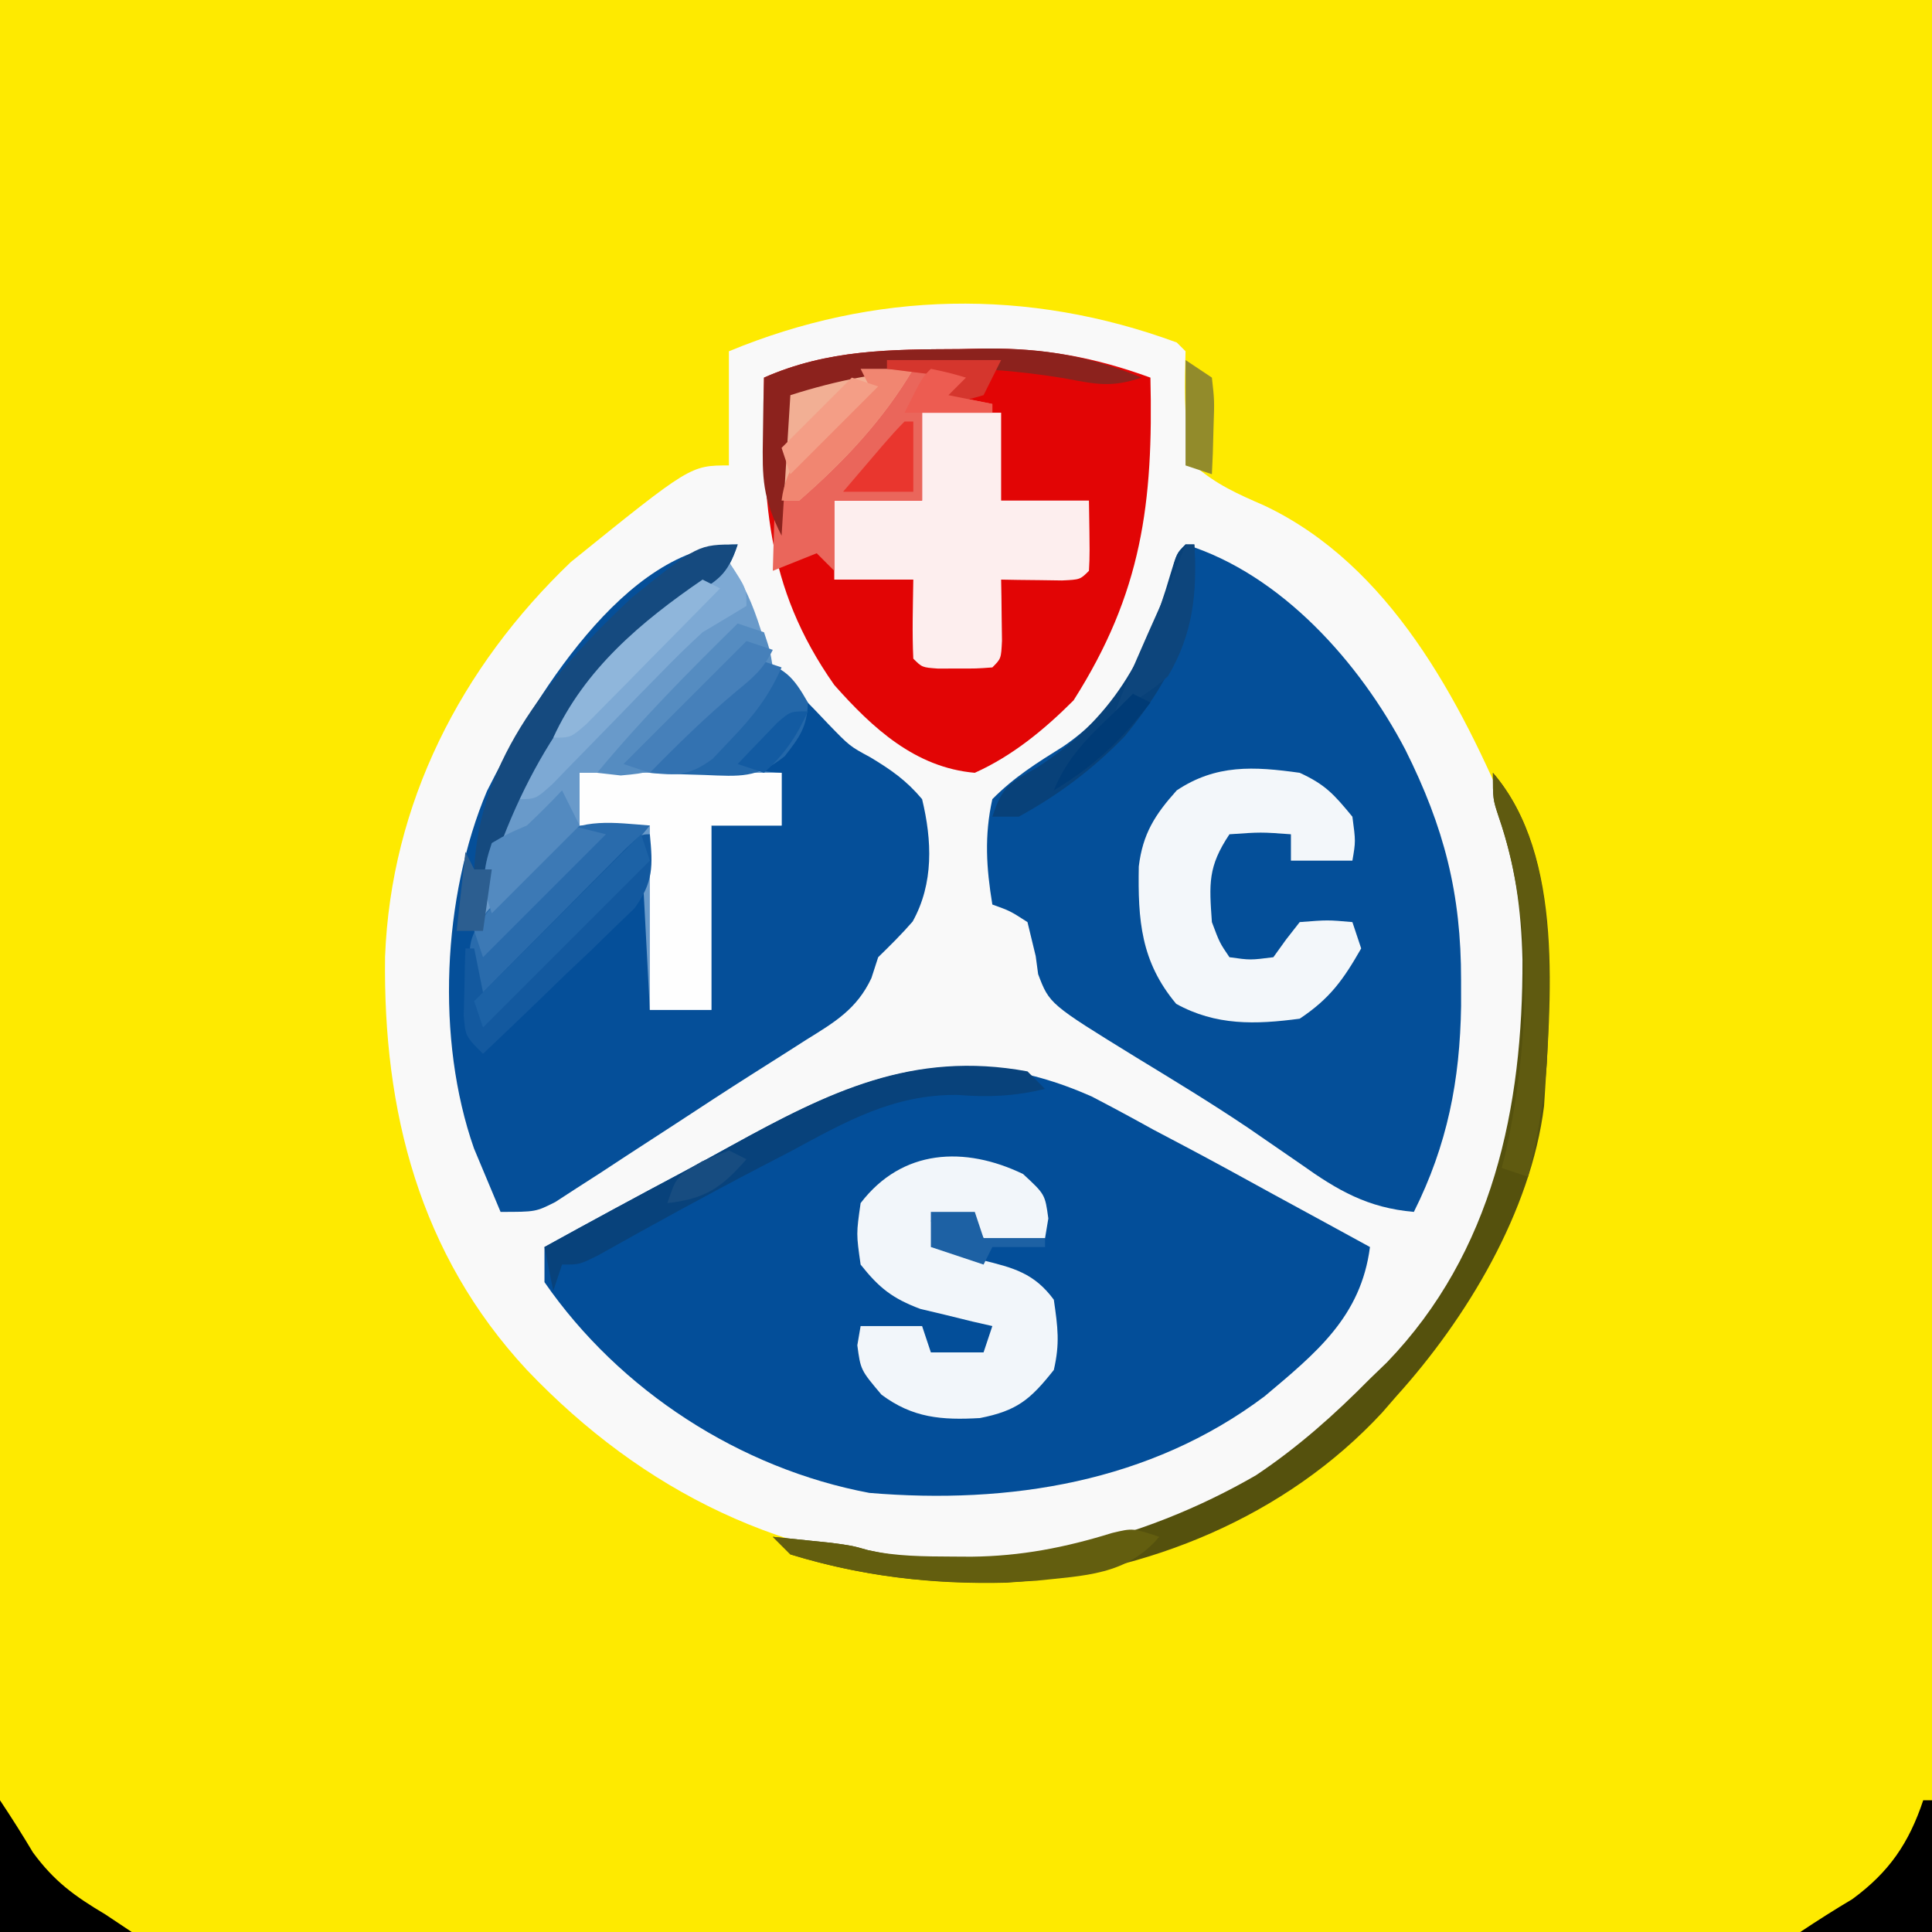 <?xml version="1.0" encoding="UTF-8"?>
<svg version="1.1" xmlns="http://www.w3.org/2000/svg" width="220" height="220">
<rect width="100%" height="100%" fill="#333333" stroke="none"/>
<path d="M0 0 C72.6 0 145.2 0 220 0 C220 72.6 220 145.2 220 220 C147.4 220 74.8 220 0 220 C0 147.4 0 74.8 0 0 Z " fill="#FEEA00" transform="translate(0,0)"/>
<path d="M0 0 C0.495 0.495 0.495 0.495 1 1 C0.977 1.901 0.954 2.802 0.93 3.73 C0.872 7.403 1.032 10.45 2 14 C4.498 16.173 6.919 17.242 9.949 18.559 C24.263 25.321 32.278 40.721 38.105 54.641 C43.27 70.063 40.57 88.615 34 103.062 C30.092 110.49 24.98 116.171 19 122 C18.404 122.605 17.809 123.209 17.195 123.832 C5.986 134.4 -9.899 139.278 -25.062 139.5 C-44.489 138.911 -60.796 130.854 -74 117 C-86.254 103.807 -90.387 87.518 -90.152 69.938 C-89.477 52.476 -81.53 36.982 -69 25 C-55.385 14 -55.385 14 -51 14 C-51 9.71 -51 5.42 -51 1 C-34.432 -5.848 -16.967 -6.25 0 0 Z " fill="#F9F9F9" transform="translate(134,39)"/>
<path d="M0 0 C2.355 1.225 4.692 2.483 7.012 3.773 C8.193 4.4 9.376 5.024 10.561 5.645 C13.96 7.446 17.331 9.29 20.699 11.148 C22.817 12.303 24.936 13.457 27.055 14.609 C28.603 15.455 30.151 16.302 31.699 17.148 C30.672 25.09 25.582 29.197 19.699 34.148 C6.658 43.949 -9.365 46.481 -25.301 45.148 C-40.01 42.392 -53.745 33.514 -62.301 21.148 C-62.301 19.828 -62.301 18.508 -62.301 17.148 C-57.062 14.257 -51.801 11.411 -46.517 8.604 C-44.728 7.645 -42.946 6.676 -41.17 5.693 C-26.955 -2.155 -15.825 -6.994 0 0 Z " fill="#034E99" transform="translate(124.301,124.852)"/>
<path d="M0 0 C10.954 3.423 19.845 13.481 25.021 23.355 C29.46 32.231 31.389 39.766 31.375 49.625 C31.376 51.08 31.376 51.08 31.377 52.563 C31.248 61.024 29.819 68.361 26 76 C20.742 75.545 17.324 73.556 13.125 70.562 C11.809 69.653 10.491 68.745 9.172 67.84 C8.492 67.372 7.812 66.904 7.111 66.421 C2.946 63.617 -1.347 61.015 -5.632 58.401 C-15.497 52.327 -15.497 52.327 -16.785 48.93 C-16.877 48.252 -16.968 47.574 -17.062 46.875 C-17.527 44.957 -17.527 44.957 -18 43 C-19.983 41.724 -19.983 41.724 -22 41 C-22.689 36.822 -22.923 33.154 -22 29 C-19.514 26.488 -16.898 24.851 -13.902 22.984 C-6.872 18.178 -3.498 11.009 -1.508 2.934 C-1 1 -1 1 0 0 Z " fill="#044F99" transform="translate(135,62)"/>
<path d="M0 0 C0.986 -0.021 1.972 -0.041 2.988 -0.062 C9.736 -0.098 15.412 0.937 21.75 3.25 C22.089 17.525 20.79 27.758 13 40 C9.688 43.312 6.043 46.324 1.75 48.25 C-5.023 47.659 -9.893 43.165 -14.25 38.25 C-22.22 26.918 -22.421 16.815 -22.25 3.25 C-14.968 0.037 -7.831 0.04 0 0 Z " fill="#E20505" transform="translate(109.25,39.75)"/>
<path d="M0 0 C-1.226 3.679 -2.281 4.041 -5.5 6.062 C-17.111 14.013 -25.398 25.568 -28.438 39.438 C-29.093 43.294 -29.043 47.094 -29 51 C-28.46 50.455 -27.92 49.909 -27.364 49.348 C-24.932 46.896 -22.498 44.448 -20.062 42 C-19.212 41.141 -18.362 40.283 -17.486 39.398 C-16.677 38.586 -15.869 37.774 -15.035 36.938 C-14.286 36.183 -13.537 35.429 -12.766 34.652 C-11 33 -11 33 -10 33 C-10 39.6 -10 46.2 -10 53 C-7.69 53 -5.38 53 -3 53 C-3 46.07 -3 39.14 -3 32 C-0.36 32 2.28 32 5 32 C5 30.02 5 28.04 5 26 C0.05 26 -4.9 26 -10 26 C-6.005 21.128 -1.9 16.958 3 13 C8 18 8 18 10.312 20.438 C12.759 22.966 12.759 22.966 15.094 24.227 C17.475 25.66 19.207 26.866 21 29 C22.14 33.71 22.334 38.598 19.926 42.934 C18.693 44.359 17.348 45.684 16 47 C15.745 47.786 15.49 48.573 15.227 49.383 C13.558 52.942 10.985 54.431 7.75 56.438 C7.108 56.849 6.467 57.26 5.805 57.683 C4.362 58.606 2.914 59.523 1.464 60.436 C-1.291 62.184 -4.018 63.971 -6.746 65.762 C-8.726 67.05 -10.707 68.338 -12.688 69.625 C-13.644 70.253 -14.6 70.882 -15.585 71.529 C-16.489 72.11 -17.393 72.691 -18.324 73.289 C-19.129 73.812 -19.935 74.335 -20.764 74.874 C-23 76 -23 76 -27 76 C-27.654 74.462 -28.298 72.919 -28.938 71.375 C-29.297 70.516 -29.657 69.658 -30.027 68.773 C-34.385 56.349 -33.621 40.107 -28.547 28.078 C-23.566 18.166 -12.881 0 0 0 Z " fill="#054F99" transform="translate(84,62)"/>
<path d="M0 0 C1.791 2.686 2.661 4.663 3.625 7.688 C4.016 8.9 4.016 8.9 4.414 10.137 C4.607 10.752 4.801 11.366 5 12 C4.438 12.235 3.876 12.469 3.297 12.711 C0.454 14.307 -1.481 16.289 -3.75 18.625 C-5.152 20.069 -6.555 21.512 -8 23 C-1.07 23.495 -1.07 23.495 6 24 C6 25.98 6 27.96 6 30 C3.36 30 0.72 30 -2 30 C-2 36.93 -2 43.86 -2 51 C-4.31 51 -6.62 51 -9 51 C-9.495 41.595 -9.495 41.595 -10 32 C-11.288 33.299 -12.576 34.599 -13.902 35.938 C-15.581 37.625 -17.259 39.313 -18.938 41 C-19.788 41.859 -20.638 42.717 -21.514 43.602 C-22.727 44.82 -22.727 44.82 -23.965 46.062 C-24.714 46.817 -25.463 47.571 -26.234 48.348 C-28 50 -28 50 -29 50 C-29.819 36.084 -25.133 23.729 -16.105 13.265 C-11.318 7.938 -6.267 3.528 0 0 Z " fill="#699ACA" transform="translate(83,64)"/>
<path d="M0 0 C2.97 0 5.94 0 9 0 C9 3.3 9 6.6 9 10 C12.3 10 15.6 10 19 10 C19.098 16.152 19.098 16.152 19 18 C18 19 18 19 15.934 19.098 C15.11 19.086 14.286 19.074 13.438 19.062 C12.611 19.053 11.785 19.044 10.934 19.035 C9.976 19.018 9.976 19.018 9 19 C9.012 19.638 9.023 20.276 9.035 20.934 C9.044 21.76 9.053 22.586 9.062 23.438 C9.074 24.261 9.086 25.085 9.098 25.934 C9 28 9 28 8 29 C6.188 29.133 6.188 29.133 4 29.125 C3.278 29.128 2.556 29.13 1.812 29.133 C0 29 0 29 -1 28 C-1.142 24.997 -1.042 22.008 -1 19 C-3.97 19 -6.94 19 -10 19 C-10 16.03 -10 13.06 -10 10 C-6.7 10 -3.4 10 0 10 C0 6.7 0 3.4 0 0 Z " fill="#FDEEEE" transform="translate(105,47)"/>
<path d="M0 0 C2.5 2.312 2.5 2.312 2.875 5.062 C2.751 5.805 2.627 6.548 2.5 7.312 C0.19 7.312 -2.12 7.312 -4.5 7.312 C-4.83 6.652 -5.16 5.992 -5.5 5.312 C-7.15 5.312 -8.8 5.312 -10.5 5.312 C-10.17 6.303 -9.84 7.293 -9.5 8.312 C-7.268 9.231 -7.268 9.231 -4.625 9.812 C-1.068 10.684 1.278 11.297 3.5 14.312 C3.961 17.486 4.198 19.296 3.5 22.312 C0.815 25.705 -0.707 26.959 -4.914 27.789 C-9.267 28.039 -12.568 27.78 -16.125 25.125 C-18.5 22.312 -18.5 22.312 -18.875 19.5 C-18.751 18.778 -18.628 18.056 -18.5 17.312 C-16.19 17.312 -13.88 17.312 -11.5 17.312 C-11.17 18.302 -10.84 19.293 -10.5 20.312 C-8.52 20.312 -6.54 20.312 -4.5 20.312 C-4.17 19.323 -3.84 18.332 -3.5 17.312 C-4.248 17.142 -4.995 16.972 -5.766 16.797 C-6.75 16.555 -7.735 16.312 -8.75 16.062 C-9.725 15.83 -10.699 15.598 -11.703 15.359 C-14.877 14.171 -16.404 12.957 -18.5 10.312 C-19 6.812 -19 6.812 -18.5 3.312 C-13.778 -2.874 -6.637 -3.2 0 0 Z " fill="#F2F6FA" transform="translate(116.5,133.688)"/>
<path d="M0 0 C2.911 1.339 3.892 2.437 6 5 C6.375 7.812 6.375 7.812 6 10 C3.69 10 1.38 10 -1 10 C-1 9.01 -1 8.02 -1 7 C-4.416 6.75 -4.416 6.75 -8 7 C-10.468 10.701 -10.307 12.622 -10 17 C-9.119 19.354 -9.119 19.354 -8 21 C-5.626 21.334 -5.626 21.334 -3 21 C-2.288 20.01 -2.288 20.01 -1.562 19 C-1.047 18.34 -0.531 17.68 0 17 C3.188 16.75 3.188 16.75 6 17 C6.33 17.99 6.66 18.98 7 20 C4.959 23.571 3.442 25.705 0 28 C-5.061 28.674 -9.545 28.802 -14.062 26.312 C-18.102 21.492 -18.431 16.754 -18.324 10.664 C-17.87 6.934 -16.485 4.769 -14 2 C-9.531 -0.979 -5.237 -0.731 0 0 Z " fill="#F3F7FA" transform="translate(148,88)"/>
<path d="M0 0 C8.278 9.577 6.526 26.143 5.824 37.961 C4.326 49.98 -3.001 62.155 -11 71 C-11.53 71.61 -12.06 72.219 -12.605 72.848 C-23.592 84.721 -39.385 91.166 -55.309 92.219 C-63.773 92.445 -71.886 91.498 -80 89 C-80.66 88.34 -81.32 87.68 -82 87 C-80.583 87.142 -79.166 87.289 -77.75 87.438 C-76.567 87.559 -76.567 87.559 -75.359 87.684 C-73 88 -73 88 -71.156 88.516 C-56.285 91.856 -39.835 87.437 -26.969 79.984 C-22.169 76.776 -18.05 73.1 -14 69 C-13.364 68.386 -12.729 67.773 -12.074 67.141 C0.013 54.598 3.429 38.077 3.365 21.261 C3.23 15.564 2.529 10.415 0.656 4.996 C0 3 0 3 0 0 Z " fill="#55510D" transform="translate(170,88)"/>
<path d="M0 0 C-0.99 1.485 -0.99 1.485 -2 3 C0.475 3.495 0.475 3.495 3 4 C3 4.33 3 4.66 3 5 C0.36 5 -2.28 5 -5 5 C-5 8.3 -5 11.6 -5 15 C-8.3 15 -11.6 15 -15 15 C-15 17.64 -15 20.28 -15 23 C-15.66 22.34 -16.32 21.68 -17 21 C-18.65 21.66 -20.3 22.32 -22 23 C-21.919 19.707 -21.806 16.417 -21.688 13.125 C-21.665 12.188 -21.642 11.251 -21.619 10.285 C-21.584 9.389 -21.548 8.493 -21.512 7.57 C-21.486 6.743 -21.459 5.915 -21.432 5.063 C-21 3 -21 3 -18 1 C-12.131 -0.505 -6.014 -0.088 0 0 Z " fill="#EA665B" transform="translate(110,42)"/>
<path d="M0 0 C7.59 0 15.18 0 23 0 C23 1.98 23 3.96 23 6 C20.36 6 17.72 6 15 6 C15 12.93 15 19.86 15 27 C12.69 27 10.38 27 8 27 C8 20.07 8 13.14 8 6 C5.36 6 2.72 6 0 6 C0 4.02 0 2.04 0 0 Z " fill="#FEFEFE" transform="translate(66,88)"/>
<path d="M0 0 C0.66 0.66 1.32 1.32 2 2 C-1.514 2.835 -4.414 2.963 -8 2.68 C-15.294 2.619 -20.706 5.727 -27 9.125 C-28.098 9.695 -29.197 10.265 -30.328 10.852 C-36.564 14.103 -42.725 17.484 -48.855 20.929 C-51 22 -51 22 -53 22 C-53.33 22.99 -53.66 23.98 -54 25 C-54.33 23.35 -54.66 21.7 -55 20 C-49.761 17.108 -44.501 14.263 -39.216 11.455 C-37.428 10.497 -35.645 9.527 -33.87 8.545 C-22.647 2.349 -13.092 -2.407 0 0 Z " fill="#08427B" transform="translate(117,122)"/>
<path d="M0 0 C2 3 2 3 2 5 C0.339 6.01 -1.328 7.008 -3 8 C-4.57 9.435 -6.093 10.923 -7.574 12.449 C-8.822 13.721 -8.822 13.721 -10.096 15.018 C-10.951 15.899 -11.806 16.78 -12.688 17.688 C-14.395 19.446 -16.107 21.2 -17.824 22.949 C-18.578 23.726 -19.332 24.503 -20.108 25.303 C-22 27 -22 27 -24 27 C-20.63 15.316 -10.341 5.922 0 0 Z " fill="#7DA9D4" transform="translate(83,64)"/>
<path d="M0 0 C-4.006 4.922 -8.336 9.447 -12.812 13.938 C-13.4 14.529 -13.987 15.121 -14.593 15.731 C-18.876 20 -18.876 20 -20 20 C-20.839 13.286 -20.839 13.286 -18.582 9.828 C-16.794 7.799 -14.924 5.899 -13 4 C-12.381 3.175 -11.762 2.35 -11.125 1.5 C-7.708 -0.912 -4.048 -0.311 0 0 Z " fill="#296BAC" transform="translate(74,94)"/>
<path d="M0 0 C0.348 3.622 0.418 5.419 -1.744 8.425 C-2.54 9.19 -3.336 9.954 -4.156 10.742 C-5.013 11.58 -5.871 12.418 -6.754 13.281 C-7.66 14.137 -8.566 14.993 -9.5 15.875 C-10.406 16.754 -11.312 17.633 -12.246 18.539 C-14.485 20.707 -16.736 22.859 -19 25 C-21 23 -21 23 -21.195 20.617 C-21.172 19.712 -21.149 18.807 -21.125 17.875 C-21.107 16.965 -21.089 16.055 -21.07 15.117 C-21.047 14.419 -21.024 13.72 -21 13 C-20.67 13 -20.34 13 -20 13 C-19.67 14.65 -19.34 16.3 -19 18 C-18.46 17.455 -17.92 16.909 -17.364 16.348 C-14.932 13.896 -12.498 11.448 -10.062 9 C-9.212 8.141 -8.362 7.283 -7.486 6.398 C-6.677 5.586 -5.869 4.774 -5.035 3.938 C-4.286 3.183 -3.537 2.429 -2.766 1.652 C-1 0 -1 0 0 0 Z " fill="#13599F" transform="translate(74,95)"/>
<path d="M0 0 C3.421 1.14 4.243 1.925 6 5 C5.913 7.771 5.062 8.92 3.363 11.109 C0.197 13.642 -1.751 13.41 -5.75 13.25 C-6.92 13.214 -8.091 13.178 -9.297 13.141 C-10.189 13.094 -11.081 13.048 -12 13 C-8.195 8.44 -4.25 4.149 0 0 Z " fill="#2367A9" transform="translate(86,75)"/>
<path d="M0 0 C-1.226 3.679 -2.281 4.041 -5.5 6.062 C-16.746 13.763 -23.715 24.145 -28 37 C-28.66 37 -29.32 37 -30 37 C-29.42 24.249 -20.889 14.335 -12 6 C-4.506 0 -4.506 0 0 0 Z " fill="#154A7F" transform="translate(84,62)"/>
<path d="M0 0 C-3.42 5.799 -7.922 10.589 -13 15 C-13.66 15 -14.32 15 -15 15 C-15.081 13.042 -15.139 11.084 -15.188 9.125 C-15.222 8.034 -15.257 6.944 -15.293 5.82 C-15.196 4.89 -15.1 3.959 -15 3 C-10.26 -0.16 -5.588 -0.133 0 0 Z " fill="#F2AF94" transform="translate(104,42)"/>
<path d="M0 0 C0.33 0 0.66 0 1 0 C1.553 8.84 -1.336 14.986 -6.895 21.812 C-10.449 25.505 -14.496 28.551 -19 31 C-19.99 31 -20.98 31 -22 31 C-20.803 27.408 -20.044 27.212 -16.875 25.375 C-8.344 19.841 -4.527 13.048 -1.727 3.406 C-1 1 -1 1 0 0 Z " fill="#084179" transform="translate(135,62)"/>
<path d="M0 0 C0.99 0.33 1.98 0.66 3 1 C3.688 3.062 3.688 3.062 4 5 C3.441 5.224 2.881 5.449 2.305 5.68 C-1.633 7.936 -4.347 11.54 -7.367 14.883 C-10 17 -10 17 -13.32 17.305 C-14.205 17.204 -15.089 17.104 -16 17 C-11.016 10.967 -5.581 5.482 0 0 Z " fill="#558CC1" transform="translate(84,71)"/>
<path d="M0 0 C1.492 -0.031 1.492 -0.031 3.014 -0.062 C9.462 -0.096 14.724 0.772 20.688 3.25 C17.154 4.428 15.446 3.992 11.812 3.312 C0.695 1.509 -8.569 1.812 -19.312 5.25 C-19.642 10.53 -19.973 15.81 -20.312 21.25 C-22.482 16.911 -22.526 14.766 -22.438 10 C-22.419 8.737 -22.401 7.473 -22.383 6.172 C-22.348 4.726 -22.348 4.726 -22.312 3.25 C-15.011 0.029 -7.851 0.04 0 0 Z " fill="#8C221D" transform="translate(109.312,39.75)"/>
<path d="M0 0 C-3.692 4.389 -8.56 4.406 -14 5 C-23.593 5.65 -32.779 4.839 -42 2 C-42.66 1.34 -43.32 0.68 -44 0 C-42.583 0.142 -41.166 0.289 -39.75 0.438 C-38.567 0.559 -38.567 0.559 -37.359 0.684 C-35 1 -35 1 -33.172 1.52 C-29.964 2.229 -26.77 2.234 -23.5 2.25 C-22.443 2.256 -22.443 2.256 -21.365 2.262 C-15.752 2.2 -10.73 1.227 -5.355 -0.441 C-3 -1 -3 -1 0 0 Z " fill="#635E0F" transform="translate(132,175)"/>
<path d="M0 0 C0.33 0 0.66 0 1 0 C1 4.95 1 9.9 1 15 C-3.95 15 -8.9 15 -14 15 C-12.052 13.702 -10.074 12.448 -8.062 11.25 C-3.891 8.185 -1.631 4.894 0 0 Z " fill="#000000" transform="translate(219,205)"/>
<path d="M0 0 C1.298 1.948 2.552 3.926 3.75 5.938 C6.191 9.261 8.482 10.904 12 13 C12.99 13.66 13.98 14.32 15 15 C10.05 15 5.1 15 0 15 C0 10.05 0 5.1 0 0 Z " fill="#000000" transform="translate(0,205)"/>
<path d="M0 0 C7.271 8.411 6.632 22.465 6.143 33.036 C5.823 37.433 5.035 41.72 4 46 C3.01 45.67 2.02 45.34 1 45 C1.144 44.438 1.289 43.876 1.438 43.297 C4.132 31.098 4.775 16.913 0.656 4.996 C0 3 0 3 0 0 Z " fill="#5F5A10" transform="translate(170,88)"/>
<path d="M0 0 C0.66 0.33 1.32 0.66 2 1 C-0.784 3.841 -3.578 6.672 -6.375 9.5 C-7.169 10.311 -7.963 11.122 -8.781 11.957 C-9.922 13.108 -9.922 13.108 -11.086 14.281 C-11.788 14.993 -12.489 15.706 -13.212 16.439 C-15 18 -15 18 -17 18 C-13.417 10.173 -6.972 4.781 0 0 Z " fill="#8FB6DB" transform="translate(80,66)"/>
<path d="M0 0 C0.33 0.99 0.66 1.98 1 3 C-5.27 9.27 -11.54 15.54 -18 22 C-18.33 21.01 -18.66 20.02 -19 19 C-12.73 12.73 -6.46 6.46 0 0 Z " fill="#1C62A6" transform="translate(73,95)"/>
<path d="M0 0 C0.99 0.33 1.98 0.66 3 1 C1.542 4.319 -0.295 6.651 -2.812 9.25 C-3.479 9.956 -4.145 10.663 -4.832 11.391 C-7.436 13.323 -8.831 13.332 -12 13 C-8.195 8.44 -4.25 4.149 0 0 Z " fill="#3372B1" transform="translate(86,75)"/>
<path d="M0 0 C1.98 0 3.96 0 6 0 C2.58 5.799 -1.922 10.589 -7 15 C-7.66 15 -8.32 15 -9 15 C-8.482 10.896 -6.354 9.043 -3.438 6.25 C-2.611 5.451 -1.785 4.652 -0.934 3.828 C-0.296 3.225 0.343 2.622 1 2 C0.67 1.34 0.34 0.68 0 0 Z " fill="#F18671" transform="translate(98,42)"/>
<path d="M0 0 C1.32 0.33 2.64 0.66 4 1 C-0.62 5.62 -5.24 10.24 -10 15 C-10.33 14.01 -10.66 13.02 -11 12 C-9.707 10.098 -9.707 10.098 -7.812 8.062 C-7.163 7.364 -6.513 6.665 -5.844 5.945 C-5.235 5.303 -4.627 4.661 -4 4 C-3.278 3.154 -2.556 2.309 -1.812 1.438 C-1.214 0.963 -0.616 0.489 0 0 Z " fill="#3C79B5" transform="translate(65,94)"/>
<path d="M0 0 C0.66 1.32 1.32 2.64 2 4 C-1.3 7.3 -4.6 10.6 -8 14 C-9.112 10.664 -9.098 9.294 -8 6 C-6.188 4.938 -6.188 4.938 -4 4 C-2.629 2.705 -1.287 1.378 0 0 Z " fill="#538AC0" transform="translate(64,90)"/>
<path d="M0 0 C0.33 0 0.66 0 1 0 C1.343 5.49 0.853 10.183 -2 15 C-3.921 16.745 -5.685 17.765 -8 19 C-6.449 14.992 -4.708 11.082 -2.953 7.16 C-1.91 4.795 -0.933 2.41 0 0 Z " fill="#0D457C" transform="translate(135,62)"/>
<path d="M0 0 C0.99 0.33 1.98 0.66 3 1 C1.871 3.259 0.754 4.156 -1.188 5.75 C-4.66 8.663 -7.835 11.758 -11 15 C-11.99 14.67 -12.98 14.34 -14 14 C-9.38 9.38 -4.76 4.76 0 0 Z " fill="#4680BA" transform="translate(85,73)"/>
<path d="M0 0 C1.65 0 3.3 0 5 0 C5.33 0.99 5.66 1.98 6 3 C8.31 3 10.62 3 13 3 C13 3.33 13 3.66 13 4 C11.02 4 9.04 4 7 4 C6.67 4.66 6.34 5.32 6 6 C4.02 5.34 2.04 4.68 0 4 C0 2.68 0 1.36 0 0 Z " fill="#1D61A4" transform="translate(106,138)"/>
<path d="M0 0 C0.33 0 0.66 0 1 0 C1 2.64 1 5.28 1 8 C-1.64 8 -4.28 8 -7 8 C-6.021 6.854 -5.042 5.708 -4.062 4.562 C-3.517 3.924 -2.972 3.286 -2.41 2.629 C-1.632 1.73 -0.841 0.841 0 0 Z " fill="#E9362E" transform="translate(103,48)"/>
<path d="M0 0 C1.485 0.99 1.485 0.99 3 2 C3.293 4.602 3.293 4.602 3.188 7.625 C3.16 8.628 3.133 9.631 3.105 10.664 C3.071 11.435 3.036 12.206 3 13 C2.01 12.67 1.02 12.34 0 12 C0 8.04 0 4.08 0 0 Z " fill="#928B2B" transform="translate(135,41)"/>
<path d="M0 0 C0.99 0.33 1.98 0.66 3 1 C-0.3 4.3 -3.6 7.6 -7 11 C-7.33 10.01 -7.66 9.02 -8 8 C-5.36 5.36 -2.72 2.72 0 0 Z " fill="#F49E86" transform="translate(97,43)"/>
<path d="M0 0 C4.29 0 8.58 0 13 0 C12.34 1.32 11.68 2.64 11 4 C8.375 4.75 8.375 4.75 6 5 C6.66 4.01 7.32 3.02 8 2 C5.36 1.67 2.72 1.34 0 1 C0 0.67 0 0.34 0 0 Z " fill="#D5362D" transform="translate(101,41)"/>
<path d="M0 0 C2.062 0.438 2.062 0.438 4 1 C3.34 1.66 2.68 2.32 2 3 C3.65 3.33 5.3 3.66 7 4 C7 4.33 7 4.66 7 5 C3.7 5 0.4 5 -3 5 C-1 1 -1 1 0 0 Z " fill="#ED5C51" transform="translate(106,42)"/>
<path d="M0 0 C0.66 0.33 1.32 0.66 2 1 C-1.34 5.322 -4.328 8.175 -9 11 C-7.441 7.173 -4.968 4.82 -2 2 C-1.34 1.34 -0.68 0.68 0 0 Z " fill="#003B76" transform="translate(129,79)"/>
<path d="M0 0 C0.66 0.33 1.32 0.66 2 1 C-0.834 4.254 -2.686 5.521 -7 6 C-6 3 -6 3 -3.062 1.25 C-2.052 0.838 -1.041 0.425 0 0 Z " fill="#174C80" transform="translate(83,131)"/>
<path d="M0 0 C0.33 0.66 0.66 1.32 1 2 C1.66 2 2.32 2 3 2 C2.67 4.31 2.34 6.62 2 9 C1.01 9 0.02 9 -1 9 C-0.67 6.03 -0.34 3.06 0 0 Z " fill="#2C5E90" transform="translate(53,97)"/>
<path d="M0 0 C-1.293 2.884 -2.659 4.872 -5 7 C-5.99 6.67 -6.98 6.34 -8 6 C-7.048 4.994 -6.088 3.995 -5.125 3 C-4.591 2.443 -4.058 1.886 -3.508 1.312 C-2 0 -2 0 0 0 Z " fill="#135BA2" transform="translate(92,81)"/>
</svg>
